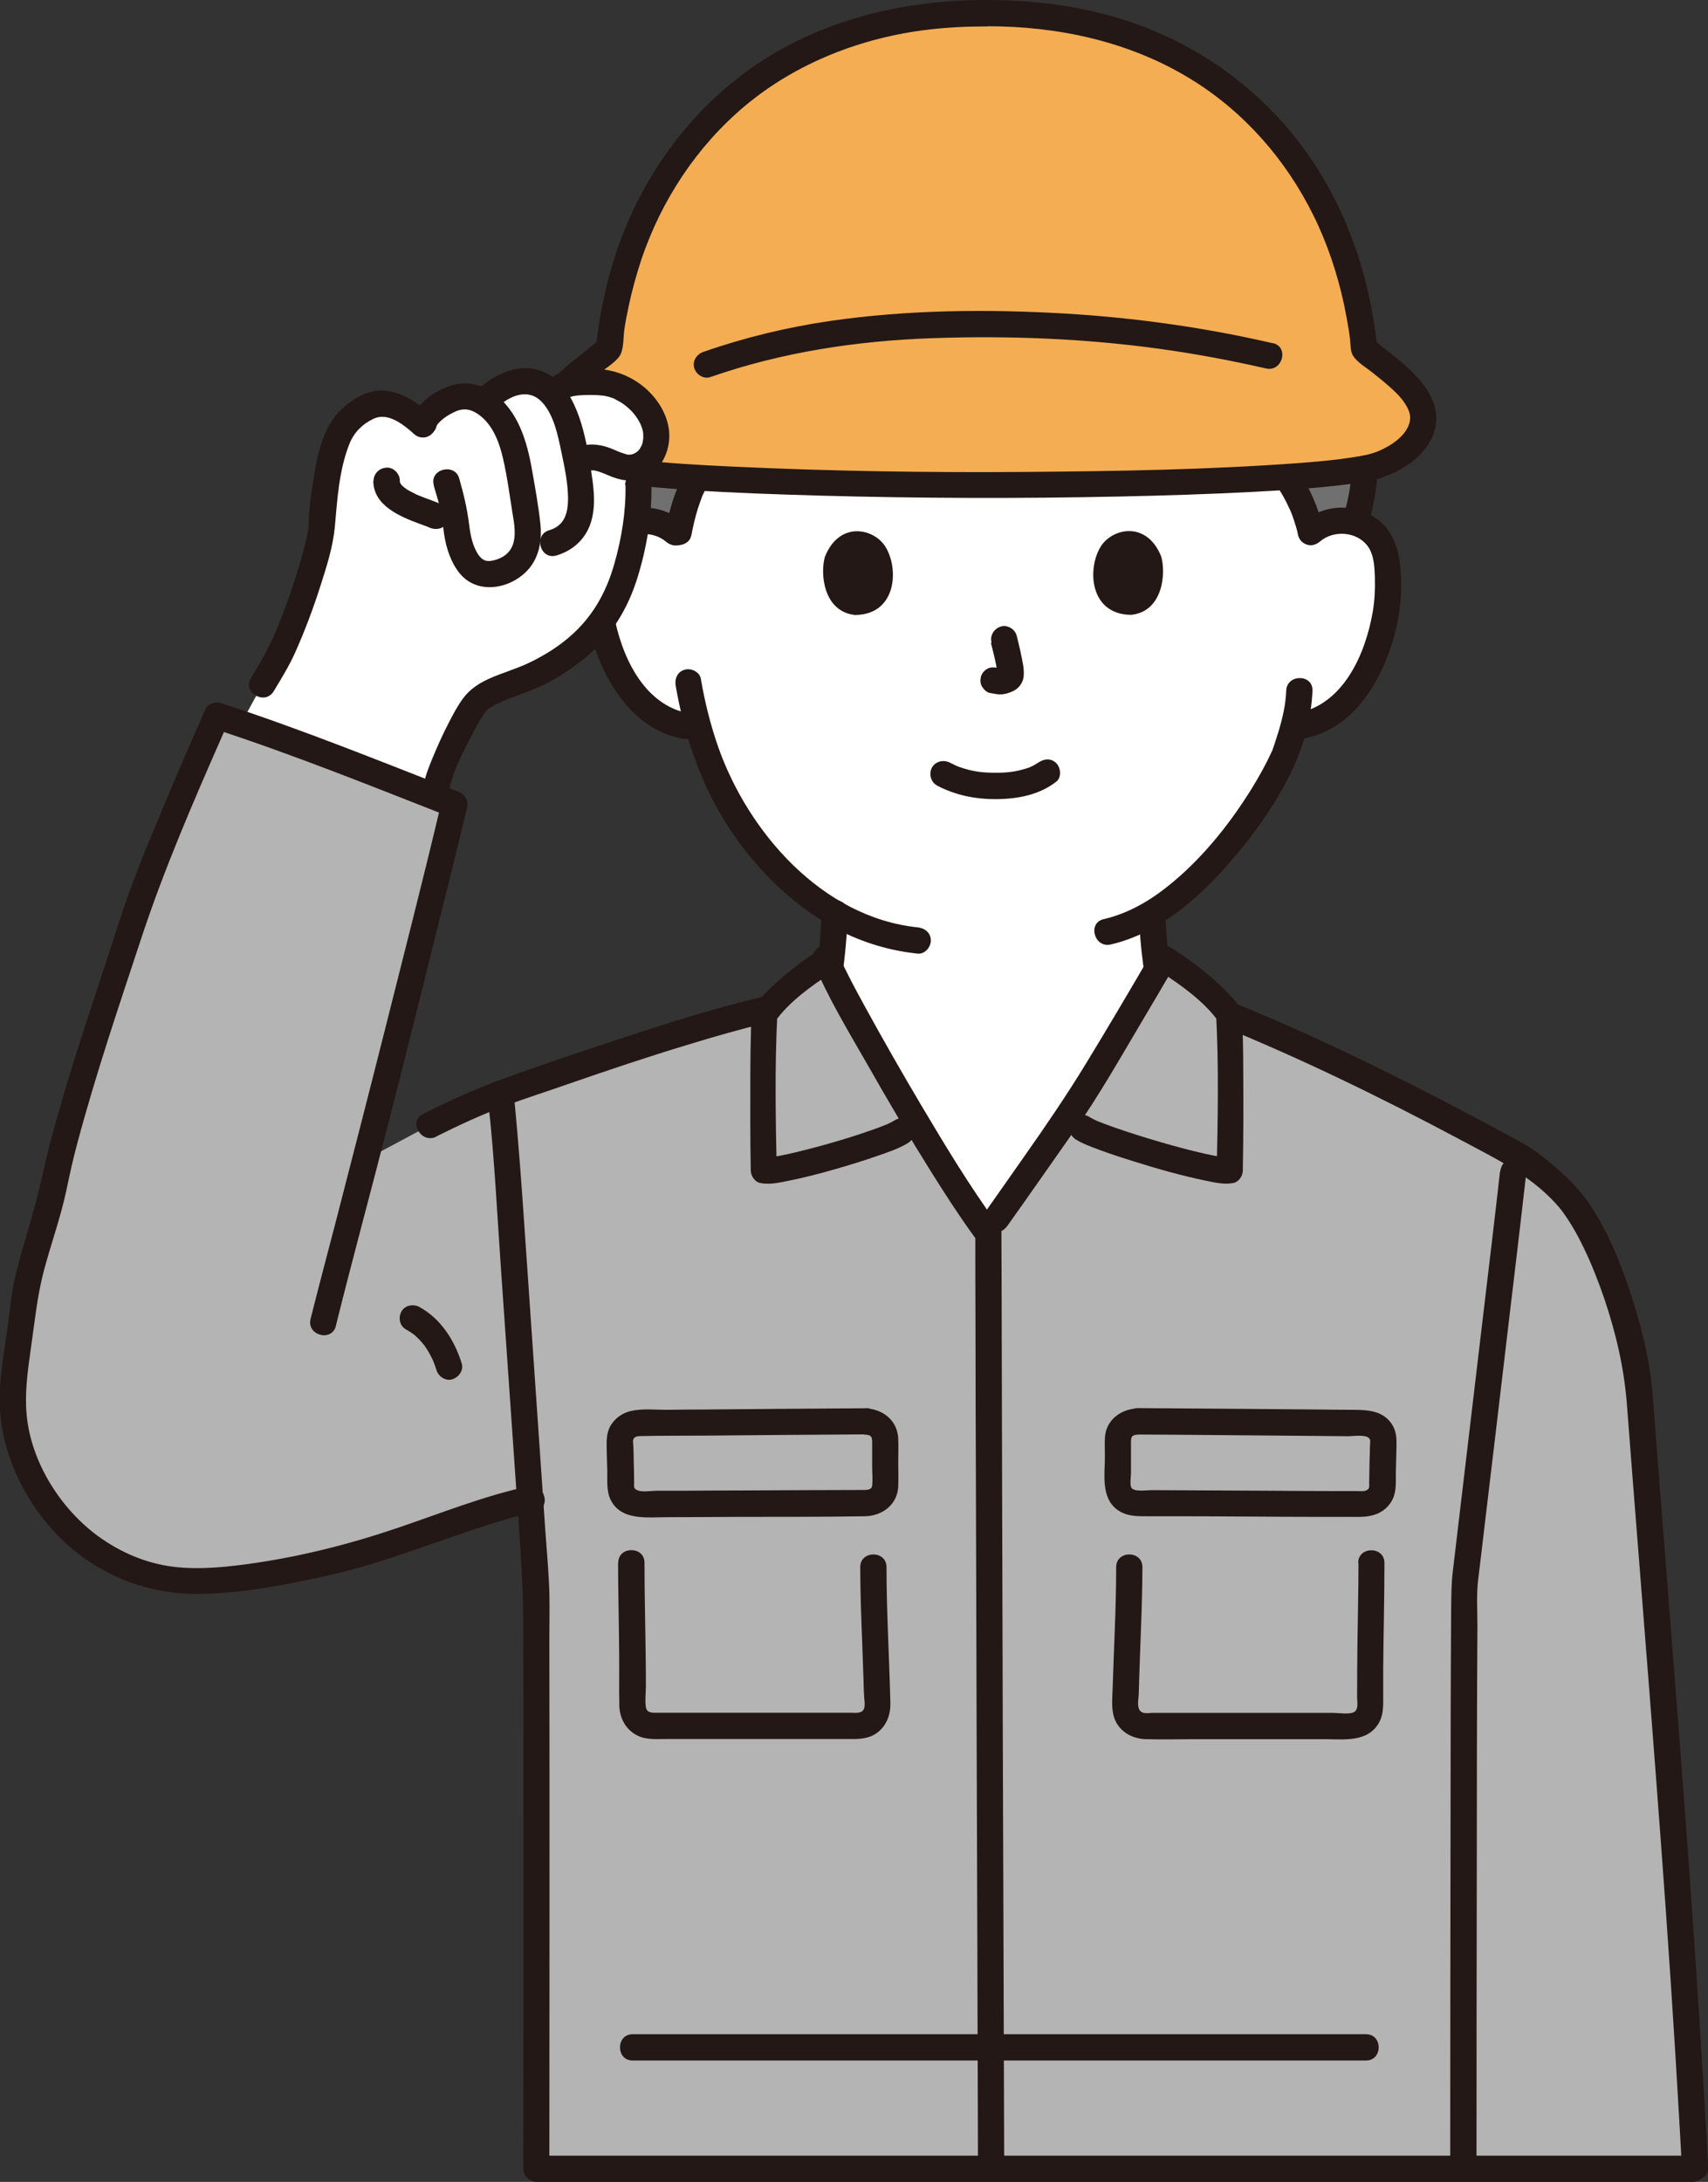 <?xml version="1.0" encoding="UTF-8"?><svg id="b" xmlns="http://www.w3.org/2000/svg" width="110.59" height="141.24" viewBox="0 0 110.59 141.24"><rect x="0" y="0" width="110.59" height="141.24" fill="#333333" stroke="none"/><defs><style>.g{fill:#fff;}.h{fill:#717071;}.i{fill:#f5ad54;}.j{fill:#231815;}.k{fill:#b4b4b5;}</style></defs><g id="c"><g id="d"><path class="h" d="M44.45,32.45c.2-.57,.43-1.08,.69-1.54-1.49-.09-2.79-.2-3.84-.31,.1,1.06,.04,2.17-.09,3.15,.03,0,.05,0,.08-.01,.96-.14,2,.2,2.63,.89,.14-.81,.32-1.53,.54-2.17Z"/><path class="h" d="M87.96,30.39c-1.05,.19-2.67,.35-4.69,.48,.7,.95,1.23,2.12,1.6,3.58,.63-.57,1.57-.85,2.45-.72,.14,.02,.28,.05,.41,.09,.37-1.03,.56-2.23,.63-3.49-.14,.02-.27,.05-.4,.06Z"/><path class="g" d="M84.87,34.45c.63-.57,1.57-.85,2.45-.72s1.68,.66,2.08,1.38c.28,.51,.38,1.08,.43,1.65,.19,2.22-.24,4.48-1.25,6.5-.49,.98-1.13,1.93-2.02,2.64-.68,.54-1.52,.95-2.4,1.08,0,0-.15,.02-.41,.07-.2,.74-.42,1.36-.53,1.69-.66,1.78-4.13,7.66-8.62,10.36,.02,1.81,.2,3.2,.51,4.96,.29,1.65,.2,3.13,2.5,3.96,0,0-.28,13.31-13.29,13.31s-14.85-12.74-14.85-12.74c.28-.12,1.41-.52,1.57-.58,2.18-.79,2.21-2.15,2.45-3.7,.01-.08,.03-.17,.04-.26,.08-.45,.15-.92,.21-1.41,.15-1.18,.25-2.42,.29-3.57-1.74-1.02-3.36-2.45-4.83-4.22-2.1-2.51-3.28-5.3-3.97-7.76-.49-.08-.78-.12-.78-.12-.89-.14-1.72-.54-2.4-1.08-.89-.72-1.53-1.66-2.02-2.64-1.01-2.02-1.44-4.28-1.25-6.5,.05-.56,.14-1.14,.43-1.65,.4-.72,1.2-1.25,2.08-1.38s1.82,.15,2.45,.72c0,0,1.93-16.2,19.96-16.2,20.75,0,21.17,16.2,21.17,16.2Z"/><path class="i" d="M63.88,.85c-14.78-.07-23.23,9.8-24.45,21.71-1.2,1.13-3.86,2.65-3.83,4.52s2.5,3.16,4.19,3.31c3.61,.64,13.85,.97,24.08,1.01,10.23-.04,20.48-.38,24.08-1.01,1.69-.15,4.16-1.44,4.19-3.31s-2.63-3.39-3.83-4.52C87.11,10.65,78.66,.78,63.88,.85Z"/><path class="j" d="M82.42,22.22c-4.41-1.02-8.9-1.65-13.42-1.92-5.08-.3-10.24-.25-15.28,.48-2.78,.41-5.52,1.07-8.18,2-.43,.15-.72,.58-.59,1.04,.12,.42,.61,.74,1.04,.59,4.65-1.62,9.5-2.35,14.41-2.52,4.89-.17,9.82,.02,14.68,.69,2.31,.32,4.61,.75,6.89,1.27,1.06,.25,1.52-1.39,.45-1.64h0Z"/><path class="j" d="M63.88,0c-5.2-.01-10.46,1.2-14.82,4.12-3.9,2.62-6.82,6.38-8.6,10.71-1.01,2.47-1.6,5.08-1.88,7.72l.25-.6c-1.51,1.4-3.9,2.61-4.07,4.92s2.53,3.99,4.57,4.3c.07,.01,.46,.06,.31,.04,.07,0,.13,.02,.2,.03,.2,.03,.41,.06,.61,.09,.43,.06,.86,.11,1.29,.15,1.01,.1,2.03,.18,3.05,.25,2.73,.18,5.46,.27,8.2,.35,6.51,.18,13.01,.2,19.52,.06,2.88-.06,5.76-.15,8.64-.3,2.06-.11,4.13-.23,6.18-.5,.19-.03,.39-.05,.58-.08,.08-.01,.15-.03,.23-.04-.02,0-.13,.02-.02,0,.12-.02,.25-.03,.37-.05,.54-.09,1.06-.26,1.56-.48,1.02-.44,2.02-1.15,2.56-2.15,1.28-2.38-.85-4.31-2.57-5.67-.38-.3-.76-.59-1.11-.92l.25,.6c-.48-4.66-2.02-9.23-4.82-13.01-2.86-3.86-6.82-6.69-11.38-8.19C70.05,.39,66.95,0,63.88,0c-1.09,0-1.09,1.7,0,1.7,4.61-.01,9.23,.98,13.19,3.4,3.47,2.12,6.19,5.23,7.98,8.86,.9,1.82,1.55,3.78,1.98,5.78,.11,.54,.21,1.08,.3,1.62,.03,.21,.06,.4,.08,.6,.04,.33,.02,.75,.18,1.04,.26,.44,.85,.78,1.24,1.09,.43,.34,.86,.69,1.27,1.06s.76,.74,1.01,1.21c.18,.34,.25,.65,.15,1.01-.23,.85-1.17,1.47-1.98,1.82-.52,.22-1.07,.32-1.55,.39-.15,.02-.31,.05-.46,.07-.07,.01-.15,.02-.22,.03,.18-.03-.16,.02-.2,.03-.94,.12-1.88,.2-2.82,.27-5.86,.43-11.74,.52-17.61,.57-6.35,.05-12.71-.05-19.06-.35-2.15-.1-4.31-.22-6.45-.48-.09-.01-.18-.02-.28-.04,.16,.02-.05,0-.11-.02-.17-.02-.33-.05-.5-.08-.47-.07-.99-.16-1.5-.37-.81-.33-1.77-.95-2.02-1.79-.11-.38-.06-.71,.13-1.06,.24-.45,.6-.82,.97-1.17,.42-.39,.86-.75,1.31-1.1,.38-.3,.88-.61,1.18-1,.31-.42,.26-1.21,.33-1.72s.18-1.05,.29-1.57c.22-1.03,.5-2.04,.83-3.04,1.3-3.82,3.58-7.29,6.69-9.9,3.33-2.79,7.56-4.43,11.86-4.94,1.25-.15,2.51-.21,3.77-.21,1.09,0,1.09-1.69,0-1.7Z"/><path class="j" d="M73.76,59.28c.04,2.04,.37,4.04,.7,6.05,.11,.68,.29,1.37,.69,1.94,.55,.79,1.35,1.25,2.24,1.58,.43,.16,.93-.18,1.04-.59,.13-.48-.16-.88-.59-1.04-.58-.22-1.1-.55-1.37-1.04-.12-.22-.18-.39-.25-.69s-.12-.59-.16-.89c-.27-1.77-.56-3.51-.59-5.31-.02-1.09-1.72-1.09-1.7,0h0Z"/><path class="j" d="M49.7,69.43c.79-.33,1.64-.54,2.41-.94,.91-.48,1.56-1.25,1.88-2.22,.3-.92,.38-1.95,.52-2.9,.2-1.42,.34-2.85,.38-4.28,.04-1.09-1.66-1.09-1.7,0-.04,1.23-.13,2.46-.3,3.67-.13,.92-.23,1.89-.46,2.79-.09,.36-.16,.57-.4,.89-.18,.23-.56,.49-.89,.64-.6,.29-1.27,.45-1.88,.71-.42,.18-.73,.56-.59,1.04,.11,.4,.62,.77,1.04,.59h0Z"/><path class="k" d="M64.48,78.93c.99-1.39,3.77-5.37,4.39-6.24,1.09-1.54,3.79-6.07,5.49-8.97,2.02,.77,4.55,1.73,4.55,1.73,7.42,3.01,12.87,5.85,19.21,9.3,1.11,.6,2.11,1.55,3.04,2.41,2.23,2.08,4.65,8.91,4.98,13.17,1.36,17.87,2.68,32.92,3.6,50.07h-.18s-37.43,0-74.84,0c0-9.73,.04-35.04-.03-37.97-.01-.1-.16-2.25-.37-5.38-3.36,.75-9.24,3.18-12.57,3.93-3.16,.72-6.53,1.45-9.86,1.32-4.06-.16-7.69-2.8-9.59-6.32-2.34-4.36-1.28-6.87-.78-11.39,.3-2.67,1.59-5.74,2.02-8.08,.82-4.37,4.5-15.08,5.01-16.67,1.19-3.76,4.63-11.55,5.5-13.52,4.81,1.56,10.75,3.93,15.38,5.74-.82,3.47-4.24,17.04-4.98,19.96-.13,.52-.42,1.65-.79,3.05,1.89-1.01,4.15-2.22,4.15-2.22,4.16-2.08,5.7-2.41,9.36-3.7,2.01-.7,8.12-2.77,12.28-3.76l5-1.3c1.04,1.98,2.48,4.47,3.02,5.43,1.53,2.7,4.44,7.53,6.33,10.11l.68-.69Z"/><path class="j" d="M78.69,66.26c5.43,2.2,10.69,4.76,15.85,7.51,2.35,1.26,4.86,2.44,6.56,4.57,.06,.08,.19,.25,.3,.42,.13,.19,.26,.39,.38,.59,.28,.46,.53,.94,.76,1.42,.51,1.04,.93,2.13,1.31,3.22,.77,2.26,1.31,4.56,1.49,6.93,.25,3.25,.5,6.49,.76,9.74,.49,6.19,.98,12.39,1.44,18.59s.88,12.45,1.23,18.68c.04,.78,.09,1.57,.13,2.35,.06,1.09,1.76,1.09,1.7,0-.34-6.35-.76-12.69-1.21-19.03-.45-6.28-.95-12.56-1.44-18.84-.26-3.3-.52-6.61-.77-9.91-.11-1.38-.18-2.75-.41-4.11-.2-1.2-.49-2.38-.84-3.54-.68-2.28-1.54-4.6-2.82-6.62-.56-.89-1.23-1.61-2-2.32-.58-.52-1.17-1.03-1.81-1.47s-1.29-.75-1.94-1.11c-5.19-2.8-10.45-5.46-15.88-7.76-.77-.32-1.54-.64-2.31-.96-.42-.17-.93,.19-1.04,.59-.13,.49,.17,.87,.59,1.04h0Z"/><path class="j" d="M35.57,140.39c0-5.73,.01-11.45,.01-17.18s0-11.48-.01-17.22c0-1.21,.04-2.43-.03-3.64-.06-1.09-.15-2.17-.23-3.25-.34-4.95-.68-9.89-1.02-14.84-.29-4.13-.54-8.26-.92-12.38-.02-.2-.04-.39-.06-.59-.05-.46-.35-.85-.85-.85-.42,0-.9,.39-.85,.85,.41,3.66,.58,7.36,.84,11.04,.36,5.13,.71,10.27,1.07,15.4,.16,2.32,.34,4.61,.35,6.93,.03,5.39,.02,10.79,.02,16.18,0,5.97,0,11.95-.01,17.92,0,.54,0,1.07,0,1.61,0,1.09,1.7,1.09,1.7,0h0Z"/><path class="j" d="M97.12,75.86c-.32,2.88-.67,5.75-1.01,8.62-.52,4.39-1.04,8.77-1.56,13.16-.16,1.38-.33,2.76-.49,4.14-.09,.78-.09,1.54-.1,2.32-.03,4.79-.04,9.57-.04,14.36-.01,6.54-.02,13.09-.02,19.63v2.25c0,1.09,1.69,1.09,1.7,0,0-6.53,.01-13.05,.02-19.58,0-5.19,.01-10.38,.04-15.57,0-.97-.07-1.98,.05-2.95,.14-1.12,.27-2.23,.4-3.35,.51-4.27,1.02-8.53,1.52-12.8,.39-3.29,.79-6.59,1.16-9.88,.01-.12,.03-.24,.04-.35,.05-.46-.43-.85-.85-.85-.5,0-.8,.39-.85,.85h0Z"/><path class="j" d="M63.15,79.62c0,1.9,0,3.8,.01,5.71,0,3.71,.02,7.43,.03,11.14,.01,4.74,.03,9.48,.04,14.22,.02,4.98,.03,9.96,.05,14.94,.01,4.43,.03,8.87,.04,13.3v1.41c0,1.09,1.71,1.09,1.7,0-.01-4.31-.03-8.62-.04-12.94-.02-4.95-.03-9.91-.05-14.86-.01-4.81-.03-9.62-.04-14.43-.01-3.88-.02-7.77-.03-11.65,0-2.17-.01-4.34-.02-6.51,0-.11,0-.22,0-.33,0-1.09-1.7-1.09-1.7,0h0Z"/><path class="k" d="M77.6,63.66c-.71-.58-1.5-1.16-2.25-1.62-1.3,2.23-4.79,8.16-6.27,10.35,.64,.4,1.03,.65,1.03,.65,1.21,.77,8.6,2.93,9.52,2.72,.05-2.72,.05-8.27-.04-10.1-.4-.57-1.13-1.3-1.99-2Z"/><path class="k" d="M51.72,63.49c.58-.47,1.2-.92,1.81-1.31,.77,1.79,3.2,6.01,3.95,7.33,.5,.88,1.14,1.97,1.84,3.15-.58,.37-.95,.6-.95,.6-1.21,.77-7.98,2.71-8.91,2.5-.05-2.72-.05-8.27,.04-10.1,.43-.62,1.26-1.41,2.2-2.17Z"/><path class="j" d="M52.65,62.26c.95,2.32,2.28,4.49,3.52,6.66,1.34,2.36,2.72,4.7,4.16,7,.88,1.4,1.78,2.8,2.75,4.13,.27,.37,.74,.55,1.16,.3,.37-.21,.58-.79,.3-1.16-1.78-2.44-3.35-5.05-4.89-7.64-1.24-2.09-2.45-4.21-3.62-6.34-.36-.66-.72-1.32-1.06-1.99-.14-.27-.28-.55-.41-.82-.06-.13-.12-.25-.18-.38-.03-.06-.05-.12-.08-.17-.08-.17,.05,.12-.02-.05-.17-.42-.56-.72-1.04-.59-.4,.11-.77,.62-.59,1.04h0Z"/><path class="j" d="M74.62,61.6c-1.43,2.45-2.87,4.9-4.35,7.32-1.23,2.01-2.54,3.93-3.89,5.85-.87,1.24-1.74,2.49-2.62,3.73-.27,.37-.07,.94,.3,1.16,.43,.25,.89,.07,1.16-.3,1.47-2.06,2.91-4.14,4.37-6.21,1.56-2.22,2.91-4.61,4.3-6.95,.74-1.24,1.47-2.49,2.2-3.74,.55-.95-.92-1.8-1.47-.86h0Z"/><path class="j" d="M53.05,61.48c-1.12,.73-2.21,1.56-3.17,2.49-.38,.37-.83,.8-1.1,1.26-.19,.33-.14,.87-.15,1.25-.06,2-.05,4-.05,6,0,1.09,.01,2.19,.03,3.28,0,.35,.26,.75,.62,.82,.65,.13,1.35-.05,1.99-.18,.93-.19,1.85-.43,2.76-.69s1.9-.56,2.84-.89c.66-.23,1.37-.46,1.97-.83,.93-.57,.08-2.04-.86-1.47-.1,.06-.21,.12-.31,.17-.05,.02-.1,.05-.15,.07-.22,.1,.06-.02-.09,.04-.34,.14-.68,.26-1.02,.38-.9,.32-1.82,.6-2.74,.86s-1.77,.48-2.66,.68c-.34,.07-.68,.14-1.02,.19,.26-.04-.11,0-.19,.01-.18,0-.3-.02-.08,.02l.62,.82c-.07-3.36-.13-6.75,.04-10.1l-.12,.43c.89-1.25,2.36-2.3,3.66-3.14,.91-.59,.06-2.06-.86-1.47h0Z"/><path class="j" d="M75.2,62.94c1.3,.85,2.77,1.9,3.66,3.14l-.12-.43c.18,3.36,.11,6.74,.04,10.1l.62-.82c-.09,.02,.27,.01,.09-.02-.05,0-.1,0-.14,0-.06,0-.12-.01-.18-.01-.24-.02,.13,.02-.04,0-.37-.06-.73-.13-1.09-.21-.97-.22-1.94-.48-2.9-.76s-1.96-.59-2.93-.93c-.38-.13-.76-.27-1.13-.42-.15-.06,.14,.07-.07-.03-.06-.03-.13-.06-.19-.09-.1-.05-.19-.1-.29-.16-.93-.58-1.79,.89-.86,1.47,.46,.28,.98,.46,1.48,.65,.72,.27,1.46,.51,2.2,.74,1.55,.49,3.13,.94,4.73,1.27,.57,.12,1.19,.26,1.77,.15,.37-.07,.62-.47,.62-.82,.04-2.04,.04-4.08,.03-6.12,0-.95-.01-1.91-.04-2.86,0-.34-.01-.69-.04-1.03-.04-.58-.47-1-.86-1.41-1.04-1.1-2.27-2.04-3.53-2.86-.92-.6-1.77,.87-.86,1.47h0Z"/><path class="j" d="M28.24,73.57c1.47-.73,2.97-1.43,4.51-2,1.34-.5,2.7-.93,4.04-1.4,2.54-.88,5.09-1.74,7.67-2.52,1.73-.53,3.46-1.03,5.22-1.45,1.06-.25,.61-1.89-.45-1.64-3.11,.74-6.17,1.72-9.2,2.72-2.48,.82-4.96,1.64-7.42,2.54-1.79,.65-3.52,1.44-5.22,2.29-.98,.49-.12,1.95,.86,1.47h0Z"/><path class="j" d="M26.29,86.06c.15,.08,.29,.17,.43,.27,.03,.02,.06,.05,.1,.07-.05-.03-.15-.12-.04-.03,.07,.05,.13,.11,.19,.17,.11,.1,.22,.21,.32,.33,.05,.06,.1,.12,.15,.18,.11,.13-.12-.17-.02-.03,.02,.03,.05,.06,.07,.09,.18,.26,.34,.53,.48,.82,.03,.07,.07,.14,.1,.21,.07,.15-.06-.15-.02-.05,.01,.04,.03,.07,.04,.11,.06,.16,.12,.33,.17,.49,.13,.42,.6,.74,1.04,.59,.42-.14,.74-.59,.59-1.04-.47-1.49-1.34-2.87-2.74-3.64-.39-.21-.94-.11-1.16,.3s-.11,.93,.3,1.16h0Z"/><path class="j" d="M73.64,92.86c3.08,.01,6.16,.05,9.23,.07,1.49,.01,2.97,.03,4.46,.04,.32,0,1.23-.15,1.37,.21,.04,.11,0,.35,0,.49,0,.26-.01,.51-.02,.77-.01,.52-.02,1.04-.03,1.56,0,.23,.05,.35-.17,.47-.18,.09-.44,.05-.64,.05-.48,0-.96,0-1.44,0-1.3,0-2.6-.01-3.9-.02-2.65-.01-5.3-.03-7.95-.04-.31,0-1.09,.13-1.29-.15-.12-.17-.03-.75-.03-1v-1.8c0-.37-.05-.62,.42-.64,1.09-.04,1.09-1.74,0-1.7s-2.07,.77-2.11,1.93c-.02,.39,0,.78,0,1.17,0,1.16-.27,2.66,.79,3.45,.62,.46,1.33,.43,2.06,.43,.61,0,1.23,0,1.84,0,1.57,0,3.14,.01,4.72,.02s3.06,.02,4.58,.02c.6,0,1.21,0,1.81,0,.65,0,1.31,.05,1.92-.24,.4-.19,.73-.52,.92-.92,.25-.54,.19-1.17,.2-1.75,.01-.54,.03-1.09,.04-1.63s0-1.02-.31-1.48c-.59-.86-1.53-.9-2.47-.91-.77,0-1.53-.01-2.3-.02-3.89-.03-7.78-.07-11.67-.09-1.09,0-1.09,1.69,0,1.7Z"/><path class="j" d="M87.96,101.16c0,1.79-.05,3.58-.07,5.37-.01,1.11-.02,2.21-.02,3.32,0,.33,.13,.87-.27,1.01-.35,.12-.9,.02-1.27,.02-2.49,0-4.99,0-7.48,0-1.18,0-2.36,0-3.54,0h-.69c-.19,0-.44,.05-.63-.02-.44-.16-.27-.82-.26-1.18,.07-2.74,.23-5.49,.24-8.24,0-1.09-1.7-1.09-1.7,0,0,2.63-.15,5.26-.23,7.88-.02,.71-.12,1.47,.21,2.13,.37,.72,1.12,1.1,1.91,1.13,1.14,.03,2.28,0,3.42,0,2.72,0,5.43,0,8.15,0,1.25,0,2.78,.23,3.53-1.02,.34-.57,.3-1.21,.3-1.84,0-.57,0-1.14,0-1.72,.02-2.28,.08-4.56,.08-6.83,0-1.09-1.7-1.09-1.7,0h0Z"/><path class="j" d="M56.04,91.16c-3.47,.02-6.95,.05-10.42,.08-.82,0-1.64,.01-2.47,.02-.73,0-1.55-.09-2.26,.07-.49,.1-.93,.37-1.23,.77-.37,.48-.39,.99-.38,1.57,.01,.52,.02,1.04,.04,1.55,.01,.6-.06,1.27,.2,1.83,.66,1.41,2.39,1.16,3.68,1.16,1.48,0,2.95-.01,4.43-.02,2.79-.01,5.59,.01,8.38-.04,1.12-.02,2.1-.76,2.15-1.93,.02-.5,0-1.01,0-1.51s.02-1.05,0-1.58c-.05-1.17-.98-1.92-2.11-1.96s-1.09,1.66,0,1.7c.41,.02,.42,.2,.42,.52v1.49c0,.42,.05,.87,0,1.29-.03,.3-.39,.28-.68,.28-2.53,0-5.06,.02-7.58,.03-1.37,0-2.74,.01-4.11,.02-.53,0-1.05,0-1.58,0-.35,0-.98,.12-1.29-.05-.22-.11-.17-.23-.17-.47,0-.52-.02-1.04-.03-1.56,0-.26-.01-.51-.02-.77,0-.15-.05-.37,0-.49,.08-.19,.33-.2,.52-.2,1.37-.03,2.75-.02,4.12-.03,3.47-.03,6.95-.06,10.42-.08,1.09,0,1.09-1.7,0-1.7Z"/><path class="j" d="M40.02,101.16c0,1.98,.06,3.96,.07,5.94,.01,1.1-.01,2.21,.01,3.31,.02,.81,.42,1.56,1.16,1.93,.57,.29,1.22,.23,1.84,.23,2.65,0,5.31,0,7.96,0,1.24,0,2.48,0,3.72,0,.65,0,1.29,.04,1.87-.31,.72-.44,1.02-1.22,1-2.03-.07-2.93-.25-5.86-.25-8.79,0-1.09-1.7-1.09-1.7,0,0,2.42,.14,4.85,.21,7.27,0,.3,.02,.6,.03,.9,0,.28,.09,.68,.02,.95-.11,.39-.55,.31-.86,.31-1.1,0-2.2,0-3.3,0-2.55,0-5.1,0-7.64,0-.51,0-1.02,0-1.53,0-.34,0-.74,.05-.81-.36s0-.94,0-1.37c0-.57,0-1.14-.01-1.7-.02-2.09-.08-4.19-.08-6.28,0-1.09-1.7-1.09-1.7,0h0Z"/><path class="j" d="M34.77,141.24H109.57c1.09,0,1.09-1.7,0-1.7H34.77c-1.09,0-1.09,1.7,0,1.7h0Z"/><path class="j" d="M40.95,133.38c2.37,0,4.75,0,7.12,0,3.56,0,7.11,0,10.67,0,3.96,0,7.91,0,11.87,0,3.51,0,7.02,0,10.53,0,2.28,0,4.56,0,6.84,0h.47c1.09,0,1.09-1.7,0-1.7-2.07,0-4.14,0-6.21,0-3.4,0-6.8,0-10.2,0-3.95,0-7.89,0-11.84,0-3.65,0-7.3,0-10.94,0-2.57,0-5.14,0-7.7,0h-.6c-1.09,0-1.09,1.7,0,1.7h0Z"/><path class="j" d="M87.52,30.36c-.02,.3-.04,.6-.08,.9,0,.08-.01,.17-.03,.25v-.1s0,.08,0,.12c-.02,.14-.04,.29-.07,.43-.1,.55-.23,1.09-.42,1.61-.15,.42,.17,.95,.59,1.04,.47,.11,.89-.14,1.04-.59,.41-1.18,.58-2.43,.66-3.67,.03-.44-.41-.87-.85-.85-.48,.02-.82,.37-.85,.85h0Z"/><path class="j" d="M85.69,34.22c-.33-1.31-.85-2.61-1.63-3.72-.26-.36-.75-.57-1.16-.3-.36,.23-.58,.77-.3,1.16,.35,.49,.64,1.01,.88,1.55,.02,.03,.03,.07,.05,.1,.05,.1-.06-.15-.02-.05,.03,.07,.06,.14,.09,.21,.06,.16,.12,.31,.17,.47,.11,.33,.21,.67,.3,1.02,.11,.43,.61,.73,1.04,.59s.71-.58,.59-1.04h0Z"/><path class="j" d="M44.76,34.68c.11-.6,.25-1.19,.43-1.77,.08-.26,.18-.51,.27-.76,.06-.14-.09,.2,0-.02,.03-.06,.05-.12,.08-.17,.05-.11,.11-.22,.16-.33,.2-.39,.12-.94-.3-1.16-.39-.21-.94-.12-1.16,.3-.56,1.08-.91,2.26-1.13,3.46-.04,.23-.04,.45,.09,.65,.1,.18,.3,.34,.51,.39,.42,.09,.96-.13,1.04-.59h0Z"/><path class="j" d="M85.47,35.05c.88-.75,2.36-.65,3.07,.28,.43,.57,.46,1.38,.48,2.06,.02,.74-.01,1.49-.14,2.23-.47,2.72-1.91,6.03-4.94,6.55-.45,.08-.71,.63-.59,1.04,.13,.48,.59,.67,1.04,.59,3.05-.52,4.86-3.37,5.73-6.11,.47-1.48,.68-3.07,.58-4.62s-.52-2.92-1.9-3.71c-1.46-.84-3.27-.6-4.53,.48-.35,.3-.31,.89,0,1.2,.35,.35,.85,.3,1.2,0h0Z"/><path class="j" d="M83.28,44.71c-.03,.9-.24,1.78-.5,2.65-.1,.32-.2,.64-.31,.96-.03,.09-.06,.18-.09,.26-.01,.03-.03,.07-.04,.1-.05,.15,.08-.18,0-.02-.39,.85-.85,1.67-1.34,2.46-1.47,2.35-3.27,4.58-5.45,6.3-1.21,.96-2.58,1.73-4.09,2.08-1.06,.24-.61,1.88,.45,1.64,3.04-.7,5.58-2.88,7.59-5.17,1.65-1.88,3.2-4.02,4.25-6.31,.7-1.53,1.17-3.28,1.23-4.95,.04-1.09-1.66-1.09-1.7,0h0Z"/><path class="j" d="M44.33,33.85c-1.09-.93-2.62-1.28-3.98-.74-1.47,.58-2.21,1.82-2.4,3.35-.36,2.93,.42,6.27,2.19,8.66,1,1.35,2.38,2.41,4.07,2.7,.45,.08,.91-.12,1.04-.59,.11-.41-.14-.97-.59-1.04-3.03-.52-4.47-3.83-4.94-6.55-.13-.73-.17-1.48-.14-2.23,.02-.68,.05-1.49,.48-2.06,.71-.94,2.19-1.03,3.07-.28,.35,.3,.86,.34,1.2,0,.31-.31,.35-.9,0-1.2h0Z"/><path class="j" d="M43.75,44.39c.52,3.03,1.5,6.01,3.1,8.64,1.78,2.93,4.38,5.57,7.43,7.16,1.61,.84,3.34,1.35,5.14,1.54,.46,.05,.85-.42,.85-.85,0-.5-.39-.8-.85-.85-6.18-.64-11-6.17-12.94-11.74-.49-1.42-.85-2.87-1.1-4.35-.08-.45-.63-.71-1.04-.59-.48,.13-.67,.59-.59,1.04h0Z"/><g id="e"><path class="g" d="M18.51,41.47c1.09-2.52,2.29-6.28,2.32-7.57,.03-1.48,.36-3.19,.72-4.61s.89-2.27,2.28-2.96c1.25-.61,2.55,.28,3.55,1.15,.28-.84,1.51-1.61,2.36-1.8,.55-.12,1.11,.06,1.6,.38,.26-.26,.46-.46,.46-.46,1.62-1.39,3.13-1.12,4.02-.05l.07,.08,.43-.53c.39-.49,2.38-.45,3.12-.29,1.22,.26,2.39,1.23,2.87,2.39,.44,1.06,.21,2.52-1.01,2.98h-.03c.39,2.75-.49,5.97-.66,6.57-.44,1.57-1.09,3.02-2.25,4.24-1,1.06-2.16,1.88-3.47,2.55-1.21,.62-2.68,.88-3.79,1.7-.75,.55-2.64,4.58-2.82,5.79,0,0-.02,.16-.06,.43-3.88-1.52-8.6-3.38-12.57-4.7l1.33-2.43,.82-1.34c.23-.41,.47-.93,.73-1.52Z"/><path class="j" d="M32.39,26.2c.84-.7,1.95-1.03,2.74-.13,.73,.82,.98,2.06,1.2,3.1s.44,2.07,.45,3.09c0,.94-.22,1.77-1.21,2.06-1.05,.3-.6,1.94,.45,1.64,1.16-.34,2.01-1.18,2.3-2.36,.27-1.09,.1-2.18-.07-3.26s-.37-2.26-.75-3.34-.99-2.26-2.07-2.82c-1.49-.77-3.05-.17-4.25,.83-.35,.29-.3,.9,0,1.2,.35,.35,.85,.29,1.2,0h0Z"/><path class="j" d="M36.9,25.71c.13-.15-.13,.09-.02,0,.03-.02,.06-.02,.08-.04-.15,.11-.13,.04-.06,.03,.08-.01,.15-.04,.23-.06,.06-.01,.38-.05,.16-.03,.4-.04,.8-.05,1.2-.04,.18,0,.35,.02,.53,.04,.22,.02-.15-.03,.05,0,.1,.02,.19,.04,.29,.06,.11,.03,.23,.07,.34,.11,.16,.06,.08,.03,.04,.02,.05,.02,.11,.05,.16,.08,.11,.06,.21,.12,.32,.18,.05,.03,.1,.07,.15,.1,0,0,.2,.15,.12,.09,.41,.33,.66,.62,.89,1.03,.05,.09,.1,.18,.14,.28-.06-.13,.03,.1,.05,.15,.03,.09,.05,.19,.07,.28,.04,.16,0,.03,0,0,0,.07,.01,.15,.01,.22,0,.1,0,.2-.01,.29,.01-.18-.02,.08-.03,.13-.02,.09-.05,.19-.09,.27,.07-.17-.06,.1-.09,.15-.01,.02-.1,.14-.04,.06s-.03,.03-.05,.05c-.03,.03-.07,.07-.11,.1-.09,.09,.1-.06,0,0-.04,.03-.09,.05-.13,.08-.02,.01-.16,.08-.08,.04s-.07,.02-.09,.03c-.07,.02-.17,.02-.05,.02-.05,0-.1,0-.15,0-.2,0,.11,.04-.08,0-.11-.03-.23-.06-.34-.1-.24-.08-.48-.19-.72-.29-.58-.23-1.16-.33-1.78-.22-.45,.08-.71,.63-.59,1.04,.13,.47,.59,.68,1.04,.59-.15,.03,.01,0,.05,0,.07,0,.13,0,.2,0-.16-.02,.15,.04,.2,.06,.27,.08,.53,.2,.8,.31,.56,.23,1.14,.36,1.75,.25,1.25-.25,1.99-1.45,2.07-2.65s-.55-2.36-1.4-3.16-1.94-1.28-3.13-1.37c-.53-.04-1.06-.04-1.58,.03s-1.15,.17-1.53,.59c-.3,.34-.34,.86,0,1.2,.31,.31,.89,.34,1.2,0h0Z"/><path class="j" d="M40.5,31.4c.03,1.72-.25,3.44-.72,5.09-.53,1.87-1.42,3.46-2.91,4.74-.75,.65-1.61,1.18-2.5,1.62s-1.84,.69-2.74,1.1c-.66,.31-1.21,.67-1.64,1.25-.37,.5-.66,1.05-.94,1.6-.39,.75-.74,1.53-1.06,2.31-.22,.55-.46,1.11-.55,1.7-.07,.45,.12,.91,.59,1.04,.4,.11,.97-.14,1.04-.59,.19-1.19,.79-2.31,1.32-3.37,.28-.57,.58-1.13,.94-1.66,.04-.06,.08-.12,.12-.17-.01,.02-.11,.13-.02,.02,.06-.06,.11-.13,.17-.18,.02-.02,.24-.16,.37-.22,.23-.13,.46-.24,.7-.34,.94-.39,1.91-.67,2.81-1.15s1.79-1.07,2.58-1.75c1.57-1.35,2.6-3.07,3.21-5.03s.94-3.98,.91-6c-.02-1.09-1.72-1.09-1.7,0h0Z"/><path class="j" d="M28.08,31.42c.16,.55,.33,1.09,.46,1.64,.12,.51,.14,1.04,.22,1.55,.14,.89,.43,1.8,1.01,2.51,1.22,1.49,3.55,.95,4.6-.46,.58-.79,.72-1.79,.62-2.74-.12-1.14-.33-2.29-.53-3.43-.33-1.91-.9-3.91-2.56-5.08-.97-.68-2.04-.77-3.11-.3-.97,.42-1.84,1.13-2.22,2.14-.16,.43,.18,.93,.59,1.04,.48,.13,.88-.16,1.04-.59,.18-.47,.87-.88,1.33-1.08,.56-.23,1.03-.11,1.51,.25,1.15,.86,1.48,2.45,1.73,3.78,.16,.85,.27,1.7,.41,2.55,.12,.69,.26,1.51-.01,2.15-.21,.49-.63,.77-1.15,.91-.5,.13-.75,.04-1.01-.3-.4-.55-.55-1.31-.63-1.97-.13-1.05-.36-2.02-.65-3.03s-1.94-.6-1.64,.45h0Z"/><path class="j" d="M27.98,26.88c-.87-.75-1.85-1.47-3.03-1.59-1.02-.1-2,.45-2.74,1.11-1.44,1.27-1.74,3.47-2.01,5.26-.09,.59-.16,1.19-.2,1.78-.01,.18-.01,.37-.02,.55,0,.04,0,.08,0,.11-.01,.24,.02-.07-.01,.1-.1,.62-.26,1.23-.43,1.84-.45,1.6-1,3.18-1.63,4.71-.45,1.1-1.04,2.12-1.66,3.14-.57,.94,.9,1.79,1.47,.86,.48-.8,.96-1.57,1.35-2.42,.65-1.44,1.21-2.94,1.69-4.44,.39-1.22,.8-2.5,.92-3.78,.16-1.79,.27-3.69,.95-5.39,.29-.72,.82-1.26,1.53-1.6,.95-.47,1.95,.36,2.64,.96,.82,.71,2.03-.48,1.2-1.2h0Z"/><path class="j" d="M24.17,31.12c0,1.63,1.78,2.34,3.06,2.81,.14,.05,.28,.1,.41,.15,.06,.02,.12,.05,.17,.07,.09,.04-.24-.11-.1-.04,.02,.01,.05,.02,.07,.03,.4,.19,.94,.12,1.16-.3,.2-.38,.12-.95-.3-1.16-.49-.24-1.01-.39-1.51-.6-.03-.01-.06-.03-.1-.04-.02,0,.2,.09,.12,.05l-.05-.02c-.07-.03-.14-.06-.21-.1-.14-.07-.28-.14-.41-.21-.06-.03-.12-.07-.18-.11-.05-.04-.12-.11-.18-.13,.05,.02,.18,.14,.07,.05-.03-.02-.05-.04-.07-.06-.05-.05-.1-.09-.15-.15,0,0-.07-.08-.07-.08,0,0,.12,.16,.09,.11,0-.02-.02-.03-.03-.05-.04-.06-.07-.12-.1-.18-.01-.02,.08,.23,.04,.08,0-.03-.02-.07-.03-.1,0-.01,0-.03,0-.04-.03-.1,.02,.13,.02,.14,0,0,0-.11,0-.12,0-.44-.39-.87-.85-.85s-.85,.37-.85,.85h0Z"/></g><path class="j" d="M21.75,85.81c1.04-4.18,2.17-8.33,3.24-12.5,1.16-4.48,2.27-8.98,3.39-13.47,.63-2.52,1.26-5.03,1.86-7.56,.11-.48-.15-.87-.59-1.04-5.09-1.99-10.17-4.05-15.38-5.74-.32-.1-.81,.06-.96,.39-.92,2.09-1.83,4.18-2.71,6.29-1.03,2.45-2.06,4.92-2.88,7.46-1.36,4.25-2.83,8.46-4.04,12.75-.31,1.09-.6,2.18-.84,3.28-.33,1.51-.73,2.98-1.17,4.46-.27,.9-.53,1.81-.73,2.73s-.28,1.8-.4,2.71c-.21,1.59-.52,3.18-.56,4.78-.07,3.37,1.46,6.68,3.79,9.07s5.55,3.76,8.95,3.76c2.12,0,4.22-.32,6.3-.73,1.63-.32,3.25-.67,4.84-1.15,3.01-.91,5.95-2.08,8.97-2.97,.6-.18,1.21-.34,1.83-.48,1.07-.23,.62-1.87-.45-1.64-2.89,.63-5.68,1.75-8.48,2.7-3.16,1.07-6.41,1.89-9.73,2.34-1.78,.24-3.69,.41-5.46,.06-1.51-.3-2.91-.95-4.16-1.85-2.45-1.78-4.36-4.79-4.65-7.84-.14-1.43,.06-2.86,.26-4.27,.25-1.72,.41-3.44,.86-5.13s1.06-3.37,1.43-5.09c.22-1.04,.44-2.07,.72-3.1,1.2-4.5,2.7-8.91,4.16-13.33s3.31-8.7,5.18-12.95c.14-.33,.29-.65,.43-.98l-.96,.39c5.2,1.69,10.29,3.75,15.38,5.74l-.59-1.04c-1.19,5.03-2.48,10.04-3.74,15.05-1.03,4.08-2.08,8.15-3.13,12.22-.54,2.08-1.1,4.16-1.62,6.25-.27,1.06,1.37,1.51,1.64,.45h0Z"/><g id="f"><path class="j" d="M60.65,50.84c1.21,.64,2.51,.9,3.87,.89s2.77-.27,3.87-1.13c.36-.28,.3-.9,0-1.2-.36-.36-.84-.28-1.2,0,.25-.19,.02-.02-.05,.02-.08,.05-.16,.1-.24,.14-.05,.03-.33,.15-.13,.07-.11,.04-.22,.09-.34,.12-.69,.22-1.3,.28-2.03,.27-.72,0-1.26-.06-1.94-.26-.12-.04-.24-.08-.37-.12-.04-.01-.08-.03-.12-.05,.21,.08,.03,.01-.01,0-.15-.07-.3-.15-.45-.22-.41-.21-.92-.1-1.16,.3-.22,.38-.1,.95,.3,1.16h0Z"/><path class="j" d="M64.16,41.62c.17,.66,.34,1.33,.44,2l-.03-.23c.01,.09,.02,.18,0,.28l.03-.23s-.02,.08-.03,.12l.09-.2s-.03,.05-.04,.08l.13-.17s-.04,.04-.07,.06l.17-.13c-.05,.03-.1,.06-.16,.08l.2-.09c-.09,.04-.17,.06-.27,.08l.23-.03c-.08,0-.17,0-.25,0l.23,.03c-.09-.01-.19-.04-.28-.05-.24-.03-.44-.04-.65,.09-.18,.1-.34,.3-.39,.51-.05,.22-.04,.46,.09,.65,.11,.17,.3,.36,.51,.39,.2,.03,.39,.08,.6,.09,.3,.01,.59-.08,.86-.2,.33-.15,.59-.44,.68-.8,.07-.3,.04-.57,0-.88-.11-.64-.26-1.28-.42-1.92-.11-.43-.61-.73-1.04-.59s-.71,.58-.59,1.04h0Z"/><path class="j" d="M53.42,36.01c-.33,1.09-.12,3.58,1.94,3.8,2.72-.02,2.86-3.04,1.95-4.45-.75-1.16-2.95-1.65-3.89,.66Z"/><path class="j" d="M75.18,36.01c.33,1.09,.12,3.58-1.94,3.79-2.72-.02-2.86-3.04-1.95-4.45,.75-1.16,2.95-1.65,3.89,.66Z"/></g></g></g></svg>